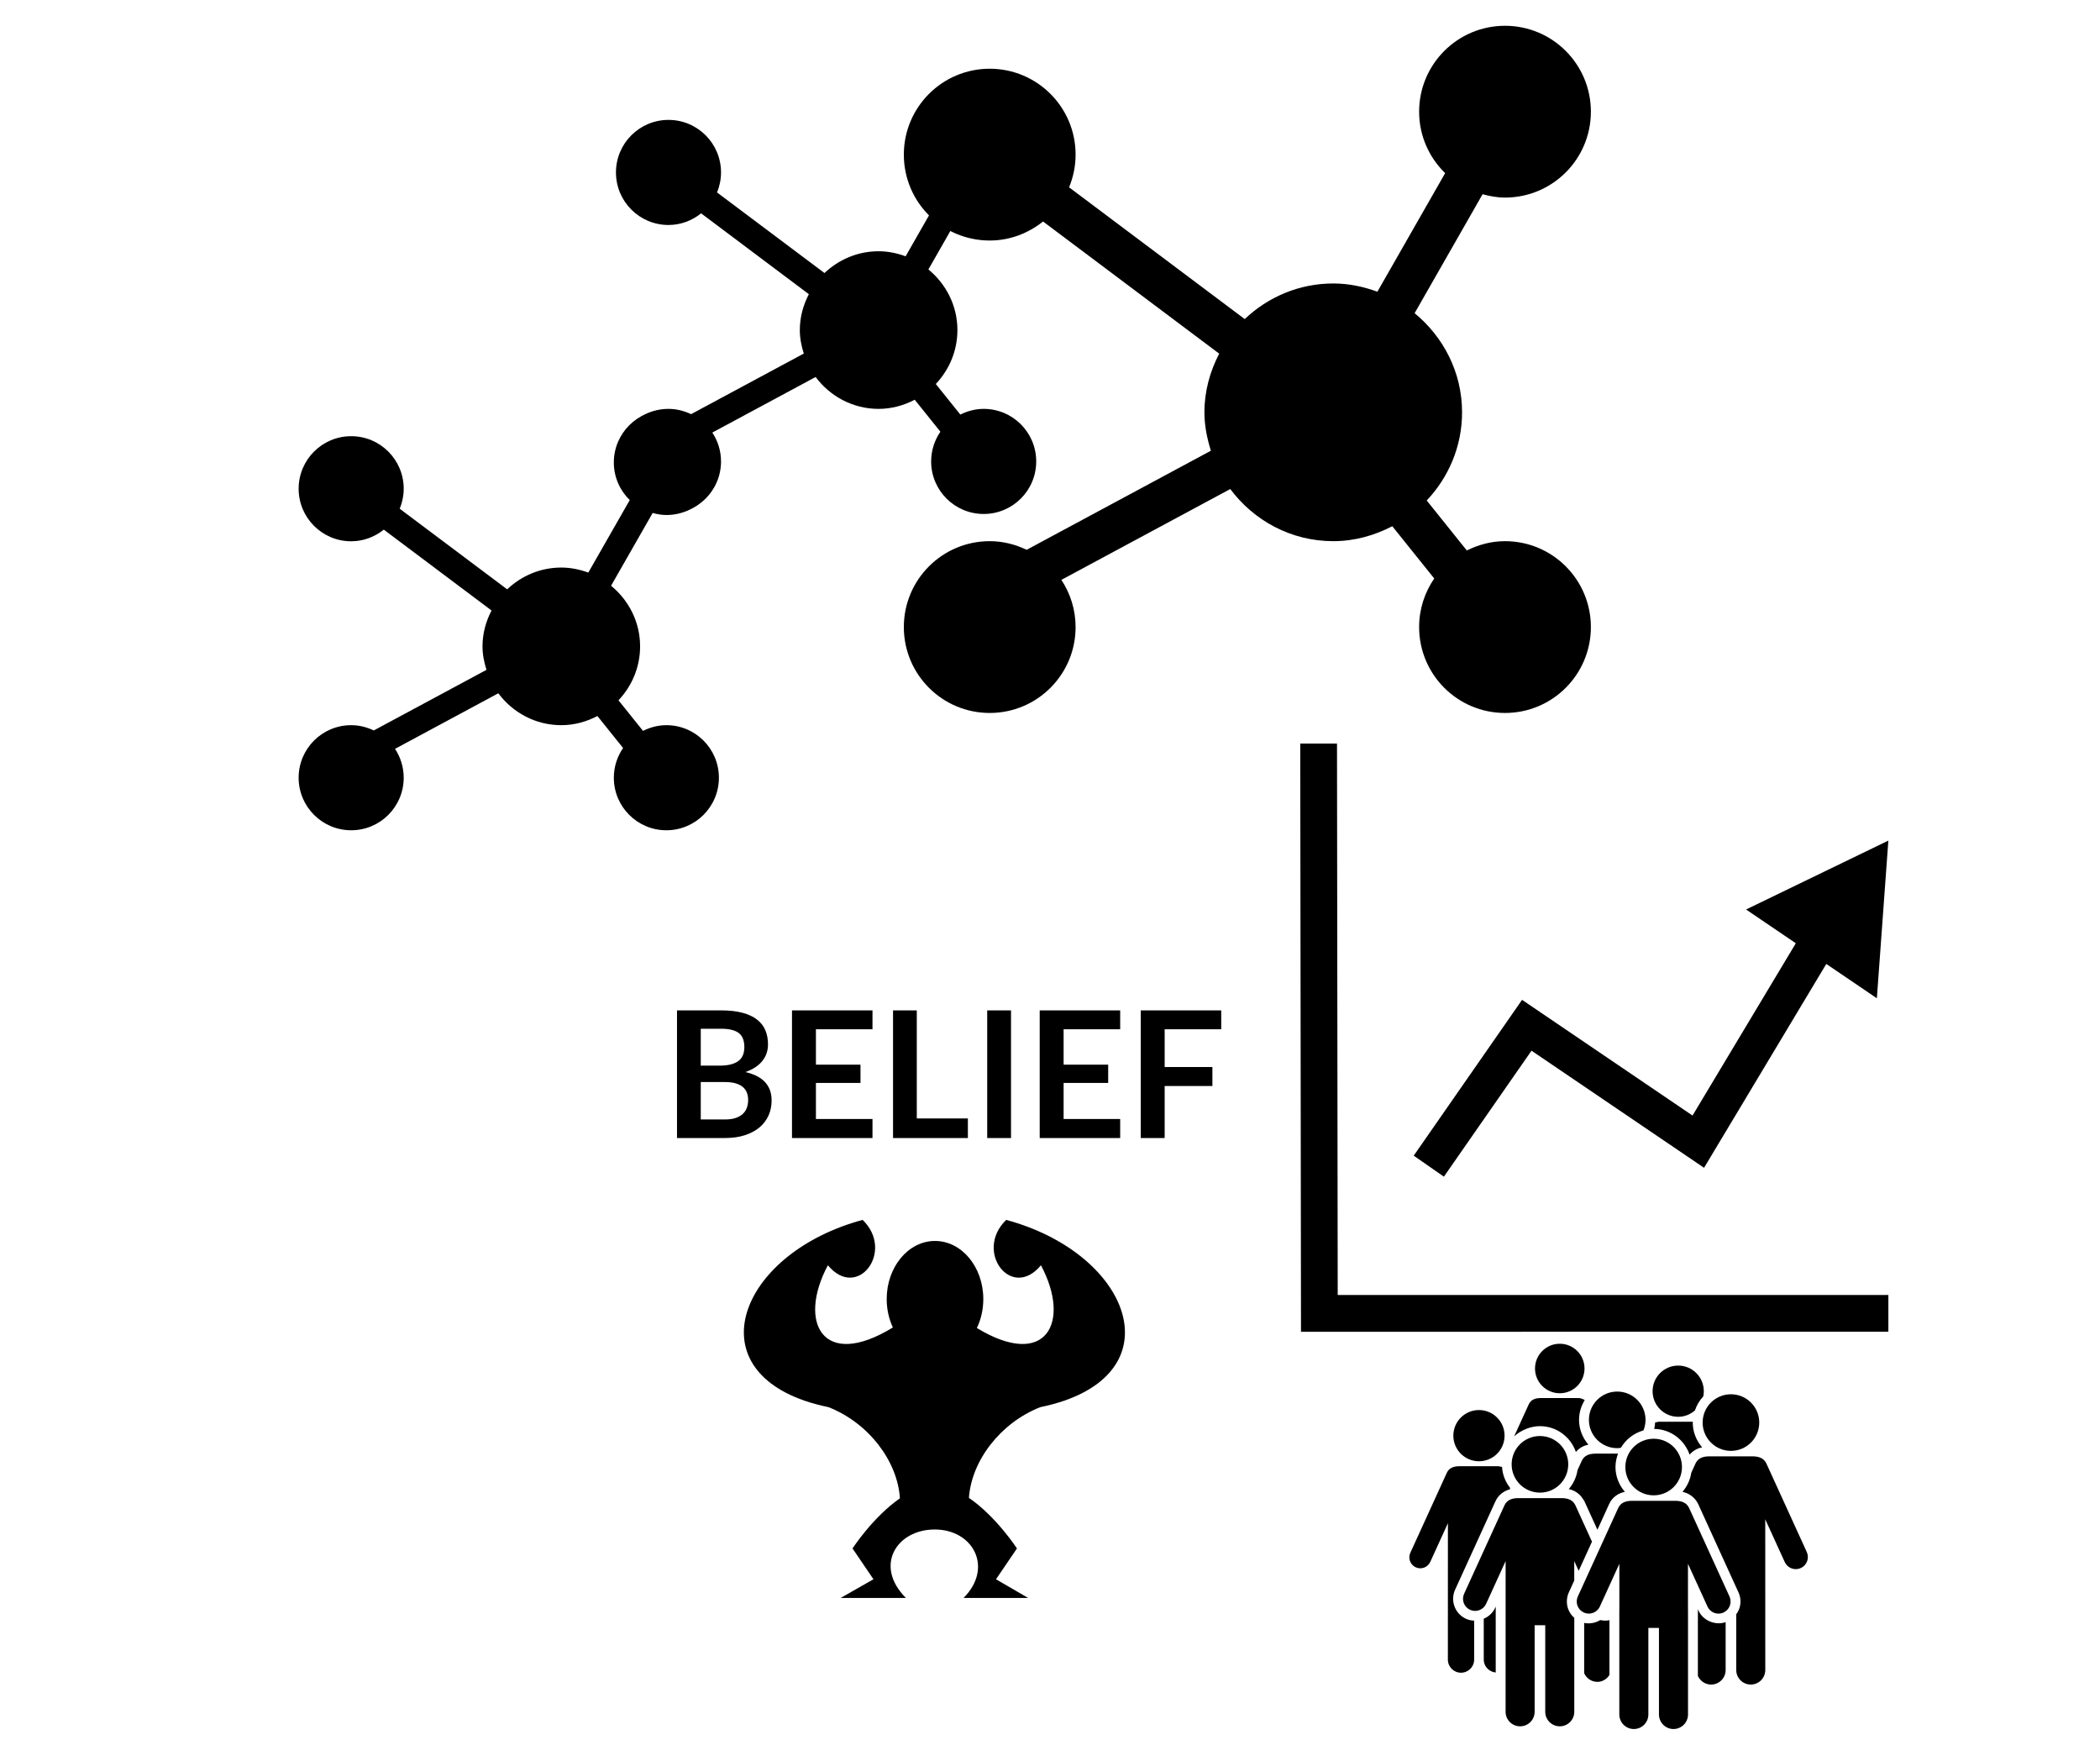 <svg xmlns="http://www.w3.org/2000/svg" xmlns:xlink="http://www.w3.org/1999/xlink" version="1.1" width="940" height="788" viewBox="0 0 940 788" xml:space="preserve">
<desc>Created with Fabric.js 3.5.0</desc>
<defs>
</defs>
<rect x="0" y="0" width="100%" height="100%" fill="#fff"/>
<g transform="matrix(1.591 0 0 1.591 -587.845 484.45)" id="59122">
<path style="stroke: none; stroke-width: 0; stroke-dasharray: none; stroke-linecap: butt; stroke-dashoffset: 0; stroke-linejoin: miter; stroke-miterlimit: 4; is-custom-font: none; font-file-url: none; fill: rgb(0,0,0); fill-rule: nonzero; opacity: 1;" vector-effect="non-scaling-stroke" transform=" translate(-256, -256)" d="M 256 48 C 141.1 48 48 141.1 48 256 s 93.1 208 208 208 c 114.9 0 208 -93.1 208 -208 S 370.9 48 256 48 z M 256 446.7 c -105.1 0 -190.7 -85.5 -190.7 -190.7 c 0 -105.1 85.5 -190.7 190.7 -190.7 c 105.1 0 190.7 85.5 190.7 190.7 C 446.7 361.1 361.1 446.7 256 446.7 z" stroke-linecap="round"/>
</g>
<g transform="matrix(19.221 0 0 19.221 558.342 165.304)" id="120">
<path style="stroke: none; stroke-width: 1; stroke-dasharray: none; stroke-linecap: butt; stroke-dashoffset: 0; stroke-linejoin: miter; stroke-miterlimit: 4; is-custom-font: none; font-file-url: none; fill: rgb(0,0,0); fill-rule: nonzero; opacity: 1;" vector-effect="non-scaling-stroke" transform=" translate(-8, -8)" d="M 14 4 c 1.105 0 2 -0.895 2 -2 c 0 -1.105 -0.895 -2 -2 -2 s -2 0.895 -2 2 c 0 0.562 0.233 1.068 0.606 1.431 l -1.578 2.761 C 10.706 6.074 10.363 6 10 6 C 9.2 6 8.477 6.318 7.939 6.829 L 3.848 3.761 C 3.945 3.526 4 3.27 4 3 c 0 -1.105 -0.895 -2 -2 -2 S 0 1.895 0 3 c 0 1.105 0.895 2 2 2 c 0.472 0 0.9 -0.17 1.242 -0.443 l 4.102 3.077 C 7.131 8.045 7 8.505 7 9 c 0 0.313 0.062 0.61 0.151 0.894 L 2.86 12.201 C 2.598 12.076 2.309 12 2 12 c -1.105 0 -2 0.895 -2 2 c 0 1.105 0.895 2 2 2 s 2 -0.895 2 -2 c 0 -0.406 -0.123 -0.783 -0.331 -1.099 l 3.933 -2.115 C 8.149 11.519 9.015 12 10 12 c 0.498 0 0.961 -0.133 1.375 -0.348 l 0.977 1.217 C 12.131 13.191 12 13.58 12 14 c 0 1.105 0.895 2 2 2 s 2 -0.895 2 -2 c 0 -1.105 -0.895 -2 -2 -2 c -0.321 0 -0.62 0.083 -0.889 0.217 l -0.934 -1.164 C 12.684 10.516 13 9.797 13 9 c 0 -0.934 -0.436 -1.758 -1.105 -2.308 l 1.583 -2.77 C 13.645 3.968 13.818 4 14 4 z" stroke-linecap="round"/>
</g>
<g transform="matrix(11.757 0 0 11.757 227.735 277.51)" id="560135">
<path style="stroke: none; stroke-width: 1; stroke-dasharray: none; stroke-linecap: butt; stroke-dashoffset: 0; stroke-linejoin: miter; stroke-miterlimit: 4; is-custom-font: none; font-file-url: none; fill: rgb(0,0,0); fill-rule: nonzero; opacity: 1;" vector-effect="non-scaling-stroke" transform=" translate(-8, -8)" d="M 14 4 c 1.105 0 2 -0.895 2 -2 c 0 -1.105 -0.895 -2 -2 -2 s -2 0.895 -2 2 c 0 0.562 0.233 1.068 0.606 1.431 l -1.578 2.761 C 10.706 6.074 10.363 6 10 6 C 9.2 6 8.477 6.318 7.939 6.829 L 3.848 3.761 C 3.945 3.526 4 3.27 4 3 c 0 -1.105 -0.895 -2 -2 -2 S 0 1.895 0 3 c 0 1.105 0.895 2 2 2 c 0.472 0 0.9 -0.17 1.242 -0.443 l 4.102 3.077 C 7.131 8.045 7 8.505 7 9 c 0 0.313 0.062 0.61 0.151 0.894 L 2.86 12.201 C 2.598 12.076 2.309 12 2 12 c -1.105 0 -2 0.895 -2 2 c 0 1.105 0.895 2 2 2 s 2 -0.895 2 -2 c 0 -0.406 -0.123 -0.783 -0.331 -1.099 l 3.933 -2.115 C 8.149 11.519 9.015 12 10 12 c 0.498 0 0.961 -0.133 1.375 -0.348 l 0.977 1.217 C 12.131 13.191 12 13.58 12 14 c 0 1.105 0.895 2 2 2 s 2 -0.895 2 -2 c 0 -1.105 -0.895 -2 -2 -2 c -0.321 0 -0.62 0.083 -0.889 0.217 l -0.934 -1.164 C 12.684 10.516 13 9.797 13 9 c 0 -0.934 -0.436 -1.758 -1.105 -2.308 l 1.583 -2.77 C 13.645 3.968 13.818 4 14 4 z" stroke-linecap="round"/>
</g>
<g transform="matrix(11.757 0 0 11.757 369.771 135.959)" id="537085">
<path style="stroke: none; stroke-width: 1; stroke-dasharray: none; stroke-linecap: butt; stroke-dashoffset: 0; stroke-linejoin: miter; stroke-miterlimit: 4; is-custom-font: none; font-file-url: none; fill: rgb(0,0,0); fill-rule: nonzero; opacity: 1;" vector-effect="non-scaling-stroke" transform=" translate(-8, -8)" d="M 14 4 c 1.105 0 2 -0.895 2 -2 c 0 -1.105 -0.895 -2 -2 -2 s -2 0.895 -2 2 c 0 0.562 0.233 1.068 0.606 1.431 l -1.578 2.761 C 10.706 6.074 10.363 6 10 6 C 9.2 6 8.477 6.318 7.939 6.829 L 3.848 3.761 C 3.945 3.526 4 3.27 4 3 c 0 -1.105 -0.895 -2 -2 -2 S 0 1.895 0 3 c 0 1.105 0.895 2 2 2 c 0.472 0 0.9 -0.17 1.242 -0.443 l 4.102 3.077 C 7.131 8.045 7 8.505 7 9 c 0 0.313 0.062 0.61 0.151 0.894 L 2.86 12.201 C 2.598 12.076 2.309 12 2 12 c -1.105 0 -2 0.895 -2 2 c 0 1.105 0.895 2 2 2 s 2 -0.895 2 -2 c 0 -0.406 -0.123 -0.783 -0.331 -1.099 l 3.933 -2.115 C 8.149 11.519 9.015 12 10 12 c 0.498 0 0.961 -0.133 1.375 -0.348 l 0.977 1.217 C 12.131 13.191 12 13.58 12 14 c 0 1.105 0.895 2 2 2 s 2 -0.895 2 -2 c 0 -1.105 -0.895 -2 -2 -2 c -0.321 0 -0.62 0.083 -0.889 0.217 l -0.934 -1.164 C 12.684 10.516 13 9.797 13 9 c 0 -0.934 -0.436 -1.758 -1.105 -2.308 l 1.583 -2.77 C 13.645 3.968 13.818 4 14 4 z" stroke-linecap="round"/>
</g>
<g transform="matrix(0.329 0 0 0.329 713.638 464.375)" id="71830">
<g style="" vector-effect="non-scaling-stroke">
		<g transform="matrix(1.633 0 0 1.633 0.011 0.011)" id="line_7_">
<polygon style="stroke: none; stroke-width: 1; stroke-dasharray: none; stroke-linecap: butt; stroke-dashoffset: 0; stroke-linejoin: miter; stroke-miterlimit: 4; is-custom-font: none; font-file-url: none; fill: rgb(0,0,0); fill-rule: nonzero; opacity: 1;" points="245,244.954 245,214.329 -213.778,214.375 -214.375,-245 -245,-244.969 -244.372,245 "/>
</g>
		<g transform="matrix(1.633 0 0 1.633 77.197 -39.468)" id="line_7_">
<polygon style="stroke: none; stroke-width: 1; stroke-dasharray: none; stroke-linecap: butt; stroke-dashoffset: 0; stroke-linejoin: miter; stroke-miterlimit: 4; is-custom-font: none; font-file-url: none; fill: rgb(0,0,0); fill-rule: nonzero; opacity: 1;" points="-107.456,-7.319 -197.722,122.484 -172.579,139.971 -99.585,35.035 44.169,132.576 146.012,-37.224 188.153,-8.62 197.722,-139.971 79.174,-82.581 120.624,-54.452 34.568,89.058 "/>
</g>
</g>
</g>
<g transform="matrix(0.223 0 0 0.223 720.044 687.576)" id="938065">
<g style="" vector-effect="non-scaling-stroke">
		<g transform="matrix(1.683 0 0 1.683 -137.842 -144.618)" id="XMLID_29_">
<path style="stroke: none; stroke-width: 1; stroke-dasharray: none; stroke-linecap: butt; stroke-dashoffset: 0; stroke-linejoin: miter; stroke-miterlimit: 4; is-custom-font: none; font-file-url: none; fill: rgb(0,0,0); fill-rule: nonzero; opacity: 1;" transform=" translate(-155.742, -151.716)" d="M 155.745 185.466 c 18.639 0 33.753 -15.106 33.753 -33.745 c 0 -18.654 -15.114 -33.754 -33.753 -33.754 c -18.645 0 -33.759 15.1 -33.759 33.754 C 121.986 170.36 137.1 185.466 155.745 185.466 z" stroke-linecap="round"/>
</g>
		<g transform="matrix(1.683 0 0 1.683 90.427 -139.187)" id="XMLID_28_">
<path style="stroke: none; stroke-width: 1; stroke-dasharray: none; stroke-linecap: butt; stroke-dashoffset: 0; stroke-linejoin: miter; stroke-miterlimit: 4; is-custom-font: none; font-file-url: none; fill: rgb(0,0,0); fill-rule: nonzero; opacity: 1;" transform=" translate(-291.351, -154.942)" d="M 291.355 121.193 c -18.646 0 -33.761 15.1 -33.761 33.754 c 0 18.639 15.115 33.745 33.761 33.745 c 18.639 0 33.753 -15.106 33.753 -33.745 C 325.108 136.292 309.994 121.193 291.355 121.193 z" stroke-linecap="round"/>
</g>
		<g transform="matrix(1.683 0 0 1.683 -115.083 -223.568)" id="XMLID_27_">
<path style="stroke: none; stroke-width: 1; stroke-dasharray: none; stroke-linecap: butt; stroke-dashoffset: 0; stroke-linejoin: miter; stroke-miterlimit: 4; is-custom-font: none; font-file-url: none; fill: rgb(0,0,0); fill-rule: nonzero; opacity: 1;" transform=" translate(-169.262, -104.814)" d="M 155.745 106.2 c 19.903 0 36.68 12.925 42.855 30.758 c 3.792 -4.543 9.086 -7.522 14.969 -8.694 c -6.88 -7.975 -11.193 -18.225 -11.193 -29.556 c 0 -8.671 2.567 -16.707 6.795 -23.61 c -2.283 -1.531 -5.753 -2.428 -7.201 -2.428 h -45.151 c -6.383 0 -11.807 1.792 -14.433 7.554 l -17.43 38.181 C 133.766 110.26 145.679 106.2 155.745 106.2 z" stroke-linecap="round"/>
</g>
		<g transform="matrix(1.683 0 0 1.683 -98.035 -336.929)" id="XMLID_26_">
<path style="stroke: none; stroke-width: 1; stroke-dasharray: none; stroke-linecap: butt; stroke-dashoffset: 0; stroke-linejoin: miter; stroke-miterlimit: 4; is-custom-font: none; font-file-url: none; fill: rgb(0,0,0); fill-rule: nonzero; opacity: 1;" transform=" translate(-179.391, -37.468)" d="M 179.395 66.985 c 16.293 0 29.516 -13.215 29.516 -29.508 c 0 -16.318 -13.223 -29.525 -29.516 -29.525 c -16.303 0 -29.525 13.207 -29.525 29.525 C 149.87 53.77 163.092 66.985 179.395 66.985 z" stroke-linecap="round"/>
</g>
		<g transform="matrix(1.683 0 0 1.683 139.634 -197.055)" id="XMLID_25_">
<path style="stroke: none; stroke-width: 1; stroke-dasharray: none; stroke-linecap: butt; stroke-dashoffset: 0; stroke-linejoin: miter; stroke-miterlimit: 4; is-custom-font: none; font-file-url: none; fill: rgb(0,0,0); fill-rule: nonzero; opacity: 1;" transform=" translate(-320.584, -120.565)" d="M 349.178 131.49 c -6.879 -7.975 -11.193 -18.227 -11.193 -29.556 c 0 -0.337 0.093 -0.65 0.101 -0.988 h -40.831 c -0.146 0 -3.495 0.628 -4.146 0.835 c -0.175 2.636 -0.504 5.217 -1.119 7.707 c 19.619 0.283 36.113 13.061 42.218 30.696 C 338.001 135.641 343.294 132.661 349.178 131.49 z" stroke-linecap="round"/>
</g>
		<g transform="matrix(1.683 0 0 1.683 139.687 -291.395)" id="XMLID_24_">
<path style="stroke: none; stroke-width: 1; stroke-dasharray: none; stroke-linecap: butt; stroke-dashoffset: 0; stroke-linejoin: miter; stroke-miterlimit: 4; is-custom-font: none; font-file-url: none; fill: rgb(0,0,0); fill-rule: nonzero; opacity: 1;" transform=" translate(-320.615, -64.519)" d="M 320.611 95.055 c 7.669 0 14.586 -2.918 19.949 -7.576 c 2.13 -6.298 5.485 -11.998 9.959 -16.724 c 0.413 -2.015 0.643 -4.1 0.643 -6.236 c 0 -16.877 -13.674 -30.535 -30.551 -30.535 c -16.868 0 -30.542 13.658 -30.542 30.535 C 290.069 81.388 303.742 95.055 320.611 95.055 z" stroke-linecap="round"/>
</g>
		<g transform="matrix(1.683 0 0 1.683 -23.598 -89.704)" id="XMLID_23_">
<path style="stroke: none; stroke-width: 1; stroke-dasharray: none; stroke-linecap: butt; stroke-dashoffset: 0; stroke-linejoin: miter; stroke-miterlimit: 4; is-custom-font: none; font-file-url: none; fill: rgb(0,0,0); fill-rule: nonzero; opacity: 1;" transform=" translate(-223.612, -184.339)" d="M 222.086 138.957 c -7.454 0 -13.551 2.123 -16.5 8.634 l -5.011 10.985 c -1.295 8.459 -4.909 16.065 -10.196 22.324 l -0.176 0.391 c 7.002 1.433 13.008 5.615 16.778 11.666 c 0.583 0.936 1.316 1.748 1.784 2.767 l 15.521 33.998 l 14.049 -30.78 c 3.47 -7.646 10.542 -12.824 18.685 -14.44 c -6.88 -7.975 -11.193 -18.226 -11.193 -29.555 c 0 -5.646 1.164 -10.993 3.05 -15.989 C 217.813 138.957 228.461 138.957 222.086 138.957 z" stroke-linecap="round"/>
</g>
		<g transform="matrix(1.683 0 0 1.683 -23.701 229.935)" id="XMLID_22_">
<path style="stroke: none; stroke-width: 1; stroke-dasharray: none; stroke-linecap: butt; stroke-dashoffset: 0; stroke-linejoin: miter; stroke-miterlimit: 4; is-custom-font: none; font-file-url: none; fill: rgb(0,0,0); fill-rule: nonzero; opacity: 1;" transform=" translate(-223.55, -374.23)" d="M 227.725 337.385 c -5.699 3.439 -12.647 4.766 -19.25 3.41 v 59.967 c 2.695 6.061 8.717 10.313 15.78 10.313 c 6.151 0 11.299 -3.386 14.371 -8.221 v -65.293 C 235.011 338.297 231.302 338.175 227.725 337.385 z" stroke-linecap="round"/>
</g>
		<g transform="matrix(1.683 0 0 1.683 17.285 -233.852)" id="XMLID_21_">
<path style="stroke: none; stroke-width: 1; stroke-dasharray: none; stroke-linecap: butt; stroke-dashoffset: 0; stroke-linejoin: miter; stroke-miterlimit: 4; is-custom-font: none; font-file-url: none; fill: rgb(0,0,0); fill-rule: nonzero; opacity: 1;" transform=" translate(-247.899, -98.704)" d="M 247.897 132.454 c 1.493 0 2.918 -0.253 4.358 -0.436 c 5.906 -10.036 15.474 -17.52 26.919 -20.73 c 1.57 -3.893 2.482 -8.121 2.482 -12.58 c 0 -18.654 -15.115 -33.753 -33.76 -33.753 c -18.639 0 -33.754 15.099 -33.754 33.753 C 214.143 117.348 229.258 132.454 247.897 132.454 z" stroke-linecap="round"/>
</g>
		<g transform="matrix(1.683 0 0 1.683 -298.957 66.393)" id="XMLID_20_">
<path style="stroke: none; stroke-width: 1; stroke-dasharray: none; stroke-linecap: butt; stroke-dashoffset: 0; stroke-linejoin: miter; stroke-miterlimit: 4; is-custom-font: none; font-file-url: none; fill: rgb(0,0,0); fill-rule: nonzero; opacity: 1;" transform=" translate(-60.027, -277.072)" d="M 53.882 321.205 c -2.452 -6.557 -2.2 -13.673 0.712 -20.039 l 18.31 -40.119 l 29.821 -65.331 c 3.279 -7.224 9.76 -12.325 17.329 -14.249 v -1.83 c -5.462 -6.963 -8.887 -15.491 -9.521 -24.845 c -0.628 -0.199 -3.992 -0.835 -4.146 -0.835 H 59.665 c -6.634 0 -12.219 1.869 -14.932 7.806 l -43.55 95.423 c -2.997 6.564 -0.108 14.311 6.458 17.305 c 6.625 3.026 14.333 0.054 17.305 -6.457 l 21.06 -46.141 c 0 3.761 -0.046 60.842 -0.046 162.621 c 0 8.657 7.017 15.674 15.674 15.674 c 8.655 0 15.673 -7.017 15.673 -15.674 v -46.432 c -3.324 -0.083 -6.649 -0.781 -9.774 -2.214 C 61.182 332.972 56.325 327.763 53.882 321.205 z" stroke-linecap="round"/>
</g>
		<g transform="matrix(1.683 0 0 1.683 -238.605 206.968)" id="XMLID_19_">
<path style="stroke: none; stroke-width: 1; stroke-dasharray: none; stroke-linecap: butt; stroke-dashoffset: 0; stroke-linejoin: miter; stroke-miterlimit: 4; is-custom-font: none; font-file-url: none; fill: rgb(0,0,0); fill-rule: nonzero; opacity: 1;" transform=" translate(-95.881, -360.586)" d="M 88.745 335.783 v 48.73 c 0 8.158 6.306 14.648 14.272 15.391 v -78.637 l -0.759 1.653 C 99.555 328.867 94.559 333.28 88.745 335.783 z" stroke-linecap="round"/>
</g>
		<g transform="matrix(1.683 0 0 1.683 -260.242 -202.161)" id="XMLID_18_">
<path style="stroke: none; stroke-width: 1; stroke-dasharray: none; stroke-linecap: butt; stroke-dashoffset: 0; stroke-linejoin: miter; stroke-miterlimit: 4; is-custom-font: none; font-file-url: none; fill: rgb(0,0,0); fill-rule: nonzero; opacity: 1;" transform=" translate(-83.026, -117.531)" d="M 83.031 148.067 c 16.869 0 30.542 -13.667 30.542 -30.535 c 0 -16.878 -13.673 -30.536 -30.542 -30.536 c -16.877 0 -30.551 13.658 -30.551 30.536 C 52.48 134.4 66.154 148.067 83.031 148.067 z" stroke-linecap="round"/>
</g>
		<g transform="matrix(1.683 0 0 1.683 -162.822 152.165)" id="XMLID_17_">
<path style="stroke: none; stroke-width: 1; stroke-dasharray: none; stroke-linecap: butt; stroke-dashoffset: 0; stroke-linejoin: miter; stroke-miterlimit: 4; is-custom-font: none; font-file-url: none; fill: rgb(0,0,0); fill-rule: nonzero; opacity: 1;" transform=" translate(-140.901, -328.027)" d="M 190.203 304.391 l 6.458 -14.149 v -23.181 l 5.293 11.59 l 15.859 -34.756 l -19.758 -43.291 c -2.979 -6.55 -9.184 -8.635 -16.501 -8.635 c -113.032 0 27.242 0 -51.633 0 c -7.338 0 -13.514 2.063 -16.493 8.635 L 65.296 306.053 c -3.31 7.246 -0.115 15.811 7.14 19.122 c 7.201 3.301 15.796 0.159 19.12 -7.141 l 23.273 -50.989 c 0 38.51 -0.046 36.97 -0.046 179.721 c 0 9.567 7.752 17.32 17.321 17.32 c 9.568 0 17.321 -7.753 17.321 -17.32 V 343.522 h 12.641 v 103.244 c 0 9.567 7.752 17.32 17.32 17.32 c 9.567 0 17.32 -7.753 17.32 -17.32 V 334.774 c -3.165 -2.805 -5.699 -6.267 -7.217 -10.343 C 186.947 317.613 187.568 310.166 190.203 304.391 z" stroke-linecap="round"/>
</g>
		<g transform="matrix(1.683 0 0 1.683 274.219 68.361)" id="XMLID_16_">
<path style="stroke: none; stroke-width: 1; stroke-dasharray: none; stroke-linecap: butt; stroke-dashoffset: 0; stroke-linejoin: miter; stroke-miterlimit: 4; is-custom-font: none; font-file-url: none; fill: rgb(0,0,0); fill-rule: nonzero; opacity: 1;" transform=" translate(-400.538, -278.241)" d="M 473.956 256.267 l -48.133 -105.45 c -3.011 -6.596 -9.239 -8.634 -16.494 -8.634 c -112.596 0 27.126 0 -51.633 0 c -7.385 0 -13.521 2.076 -16.502 8.634 l -5.009 10.986 c -1.295 8.457 -4.911 16.071 -10.196 22.322 l -0.176 0.391 c 8.586 1.755 15.573 7.913 18.562 14.434 L 392.5 304.391 c 2.91 6.365 3.163 13.482 0.712 20.04 c -0.828 2.229 -2.03 4.228 -3.387 6.114 v 66.433 c 0 9.568 7.753 17.321 17.322 17.321 c 9.567 0 17.32 -7.753 17.32 -17.321 c 0 -95.459 -0.046 -148.856 -0.046 -179.719 l 23.273 50.989 c 3.324 7.301 11.92 10.441 19.121 7.139 C 474.071 272.078 477.265 263.513 473.956 256.267 z" stroke-linecap="round"/>
</g>
		<g transform="matrix(1.683 0 0 1.683 207.037 221.786)" id="XMLID_15_">
<path style="stroke: none; stroke-width: 1; stroke-dasharray: none; stroke-linecap: butt; stroke-dashoffset: 0; stroke-linejoin: miter; stroke-miterlimit: 4; is-custom-font: none; font-file-url: none; fill: rgb(0,0,0); fill-rule: nonzero; opacity: 1;" transform=" translate(-360.627, -369.389)" d="M 344.827 326.14 l -0.759 -1.663 l 0.016 1.004 v 78.507 c 2.697 6.059 8.719 10.312 15.782 10.312 c 9.566 0 17.32 -7.753 17.32 -17.321 v -57.087 C 364.882 344.058 350.296 338.121 344.827 326.14 z" stroke-linecap="round"/>
</g>
		<g transform="matrix(1.683 0 0 1.683 245.555 -228.422)" id="XMLID_14_">
<path style="stroke: none; stroke-width: 1; stroke-dasharray: none; stroke-linecap: butt; stroke-dashoffset: 0; stroke-linejoin: miter; stroke-miterlimit: 4; is-custom-font: none; font-file-url: none; fill: rgb(0,0,0); fill-rule: nonzero; opacity: 1;" transform=" translate(-383.51, -101.93)" d="M 383.505 135.68 c 18.646 0 33.762 -15.107 33.762 -33.746 c 0 -18.654 -15.115 -33.753 -33.762 -33.753 c -18.638 0 -33.753 15.099 -33.753 33.753 C 349.752 120.573 364.867 135.68 383.505 135.68 z" stroke-linecap="round"/>
</g>
		<g transform="matrix(1.683 0 0 1.683 90.429 157.595)" id="XMLID_13_">
<path style="stroke: none; stroke-width: 1; stroke-dasharray: none; stroke-linecap: butt; stroke-dashoffset: 0; stroke-linejoin: miter; stroke-miterlimit: 4; is-custom-font: none; font-file-url: none; fill: rgb(0,0,0); fill-rule: nonzero; opacity: 1;" transform=" translate(-291.352, -331.253)" d="M 333.665 203.828 c -2.988 -6.542 -9.177 -8.633 -16.501 -8.633 c -113.034 0 27.241 0 -51.632 0 c -7.377 0 -13.514 2.091 -16.495 8.633 l -48.132 105.45 c -3.309 7.247 -0.114 15.811 7.141 19.12 c 7.201 3.303 15.797 0.162 19.121 -7.139 l 23.273 -50.989 v 54.982 c 0 0.082 -0.047 0.151 -0.047 0.229 V 449.99 c 0 9.568 7.754 17.321 17.321 17.321 c 9.569 0 17.321 -7.753 17.321 -17.321 V 346.747 h 12.641 V 449.99 c 0 9.568 7.753 17.321 17.32 17.321 c 9.569 0 17.321 -7.753 17.321 -17.321 V 325.481 c 0 -0.077 -0.045 -0.147 -0.045 -0.229 v -54.96 l 23.265 50.968 c 2.421 5.315 7.661 8.448 13.138 8.448 c 2.007 0 4.045 -0.42 5.984 -1.309 c 7.255 -3.309 10.449 -11.873 7.138 -19.12 L 333.665 203.828 z" stroke-linecap="round"/>
</g>
</g>
</g>
<g transform="matrix(1 0 0 1 423.523 484.472)" style="" id="851002">
		
<path xml:space="preserve" font-family="Lato" font-size="79" font-style="normal" font-weight="bold" style="stroke: none; stroke-width: 1; stroke-dasharray: none; stroke-linecap: butt; stroke-dashoffset: 0; stroke-linejoin: miter; stroke-miterlimit: 4; is-custom-font: none; font-file-url: none; fill: rgb(0,0,0); fill-rule: nonzero; opacity: 1; white-space: pre;" d="M-98.91 24.82L-120.48 24.82L-120.48-32.30L-100.76-32.30Q-95.16-32.30-91.19-31.23Q-87.22-30.17-84.67-28.19Q-82.12-26.22-80.94-23.41Q-79.75-20.61-79.75-17.09L-79.75-17.09Q-79.75-15.08-80.34-13.24Q-80.94-11.40-82.18-9.80Q-83.42-8.20-85.34-6.90Q-87.26-5.60-89.90-4.69L-89.90-4.69Q-78.13-2.04-78.13 8.03L-78.13 8.03Q-78.13 11.66-79.51 14.74Q-80.90 17.83-83.54 20.06Q-86.19 22.29-90.06 23.55Q-93.93 24.82-98.91 24.82L-98.91 24.82ZM-99.11-0.23L-109.85-0.23L-109.85 16.52L-99.07 16.52Q-96.10 16.52-94.11 15.81Q-92.11 15.10-90.91 13.92Q-89.70 12.73-89.17 11.15Q-88.64 9.57-88.64 7.79L-88.64 7.79Q-88.64 5.94-89.23 4.45Q-89.82 2.97-91.09 1.93Q-92.35 0.88-94.33 0.33Q-96.30-0.23-99.11-0.23L-99.11-0.23ZM-109.85-24.08L-109.85-7.57L-101.36-7.57Q-95.95-7.57-93.14-9.55Q-90.34-11.52-90.34-15.83L-90.34-15.83Q-90.34-20.29-92.86-22.19Q-95.39-24.08-100.76-24.08L-100.76-24.08L-109.85-24.08ZM-69.01-32.30L-32.98-32.30L-32.98-23.85L-58.30-23.85L-58.30-8.01L-38.35-8.01L-38.35 0.17L-58.30 0.17L-58.30 16.32L-32.98 16.32L-32.98 24.82L-69.01 24.82L-69.01-32.30ZM-13.15-32.30L-13.15 16.05L9.72 16.05L9.72 24.82L-23.78 24.82L-23.78-32.30L-13.15-32.30ZM29.03-32.30L29.03 24.82L18.37 24.82L18.37-32.30L29.03-32.30ZM41.87-32.30L77.89-32.30L77.89-23.85L52.57-23.85L52.57-8.01L72.52-8.01L72.52 0.17L52.57 0.17L52.57 16.32L77.89 16.32L77.89 24.82L41.87 24.82L41.87-32.30ZM87.10-32.30L123.12-32.30L123.12-23.85L97.80-23.85L97.80-6.94L119.17-6.94L119.17 1.55L97.80 1.55L97.80 24.82L87.10 24.82L87.10-32.30Z"/></g>
<g transform="matrix(5.717 0 0 5.717 418.255 630.541)" id="56466">
<path style="stroke: none; stroke-width: 1; stroke-dasharray: none; stroke-linecap: butt; stroke-dashoffset: 0; stroke-linejoin: miter; stroke-miterlimit: 4; is-custom-font: none; font-file-url: none; fill: rgb(0,0,0); fill-rule: nonzero; opacity: 1;" vector-effect="non-scaling-stroke" transform=" translate(-15.97, -15.963)" d="M 5.717 15.31 v 0 v 0 z M 21.591 1.165 c -2.541 2.457 0.407 6.347 2.721 3.551 c 2.378 4.452 0.418 8.203 -5.017 4.913 c 0.32 -0.668 0.504 -1.442 0.504 -2.269 c 0 -2.511 -1.693 -4.547 -3.782 -4.547 s -3.782 2.036 -3.782 4.547 c 0 0.808 0.176 1.567 0.483 2.225 c -5.489 3.366 -7.477 -0.399 -5.088 -4.87 c 2.314 2.796 5.263 -1.094 2.721 -3.551 c -9.379 2.533 -12.984 11.224 -4.566 14.146 h -0.068 c 0.04 0.005 0.079 0.012 0.118 0.017 c 0.562 0.192 1.177 0.359 1.847 0.497 c 3.136 1.234 5.404 4.22 5.588 7.137 c -2.091 1.441 -3.711 3.921 -3.711 3.921 l 1.64 2.414 l -2.572 1.465 h 5.114 c -2.522 -2.523 -0.732 -5.361 2.255 -5.361 c 3.029 0 4.613 3.003 2.255 5.361 h 5.062 l -2.519 -1.465 l 1.64 -2.414 c 0 0 -1.646 -2.52 -3.761 -3.955 c 0.2 -2.906 2.462 -5.874 5.586 -7.103 c 0.67 -0.138 1.285 -0.305 1.847 -0.497 c 0.039 -0.006 0.079 -0.012 0.118 -0.017 h -0.068 c 8.418 -2.922 4.813 -11.613 -4.566 -14.146 z" stroke-linecap="round"/>
</g>
</svg>
